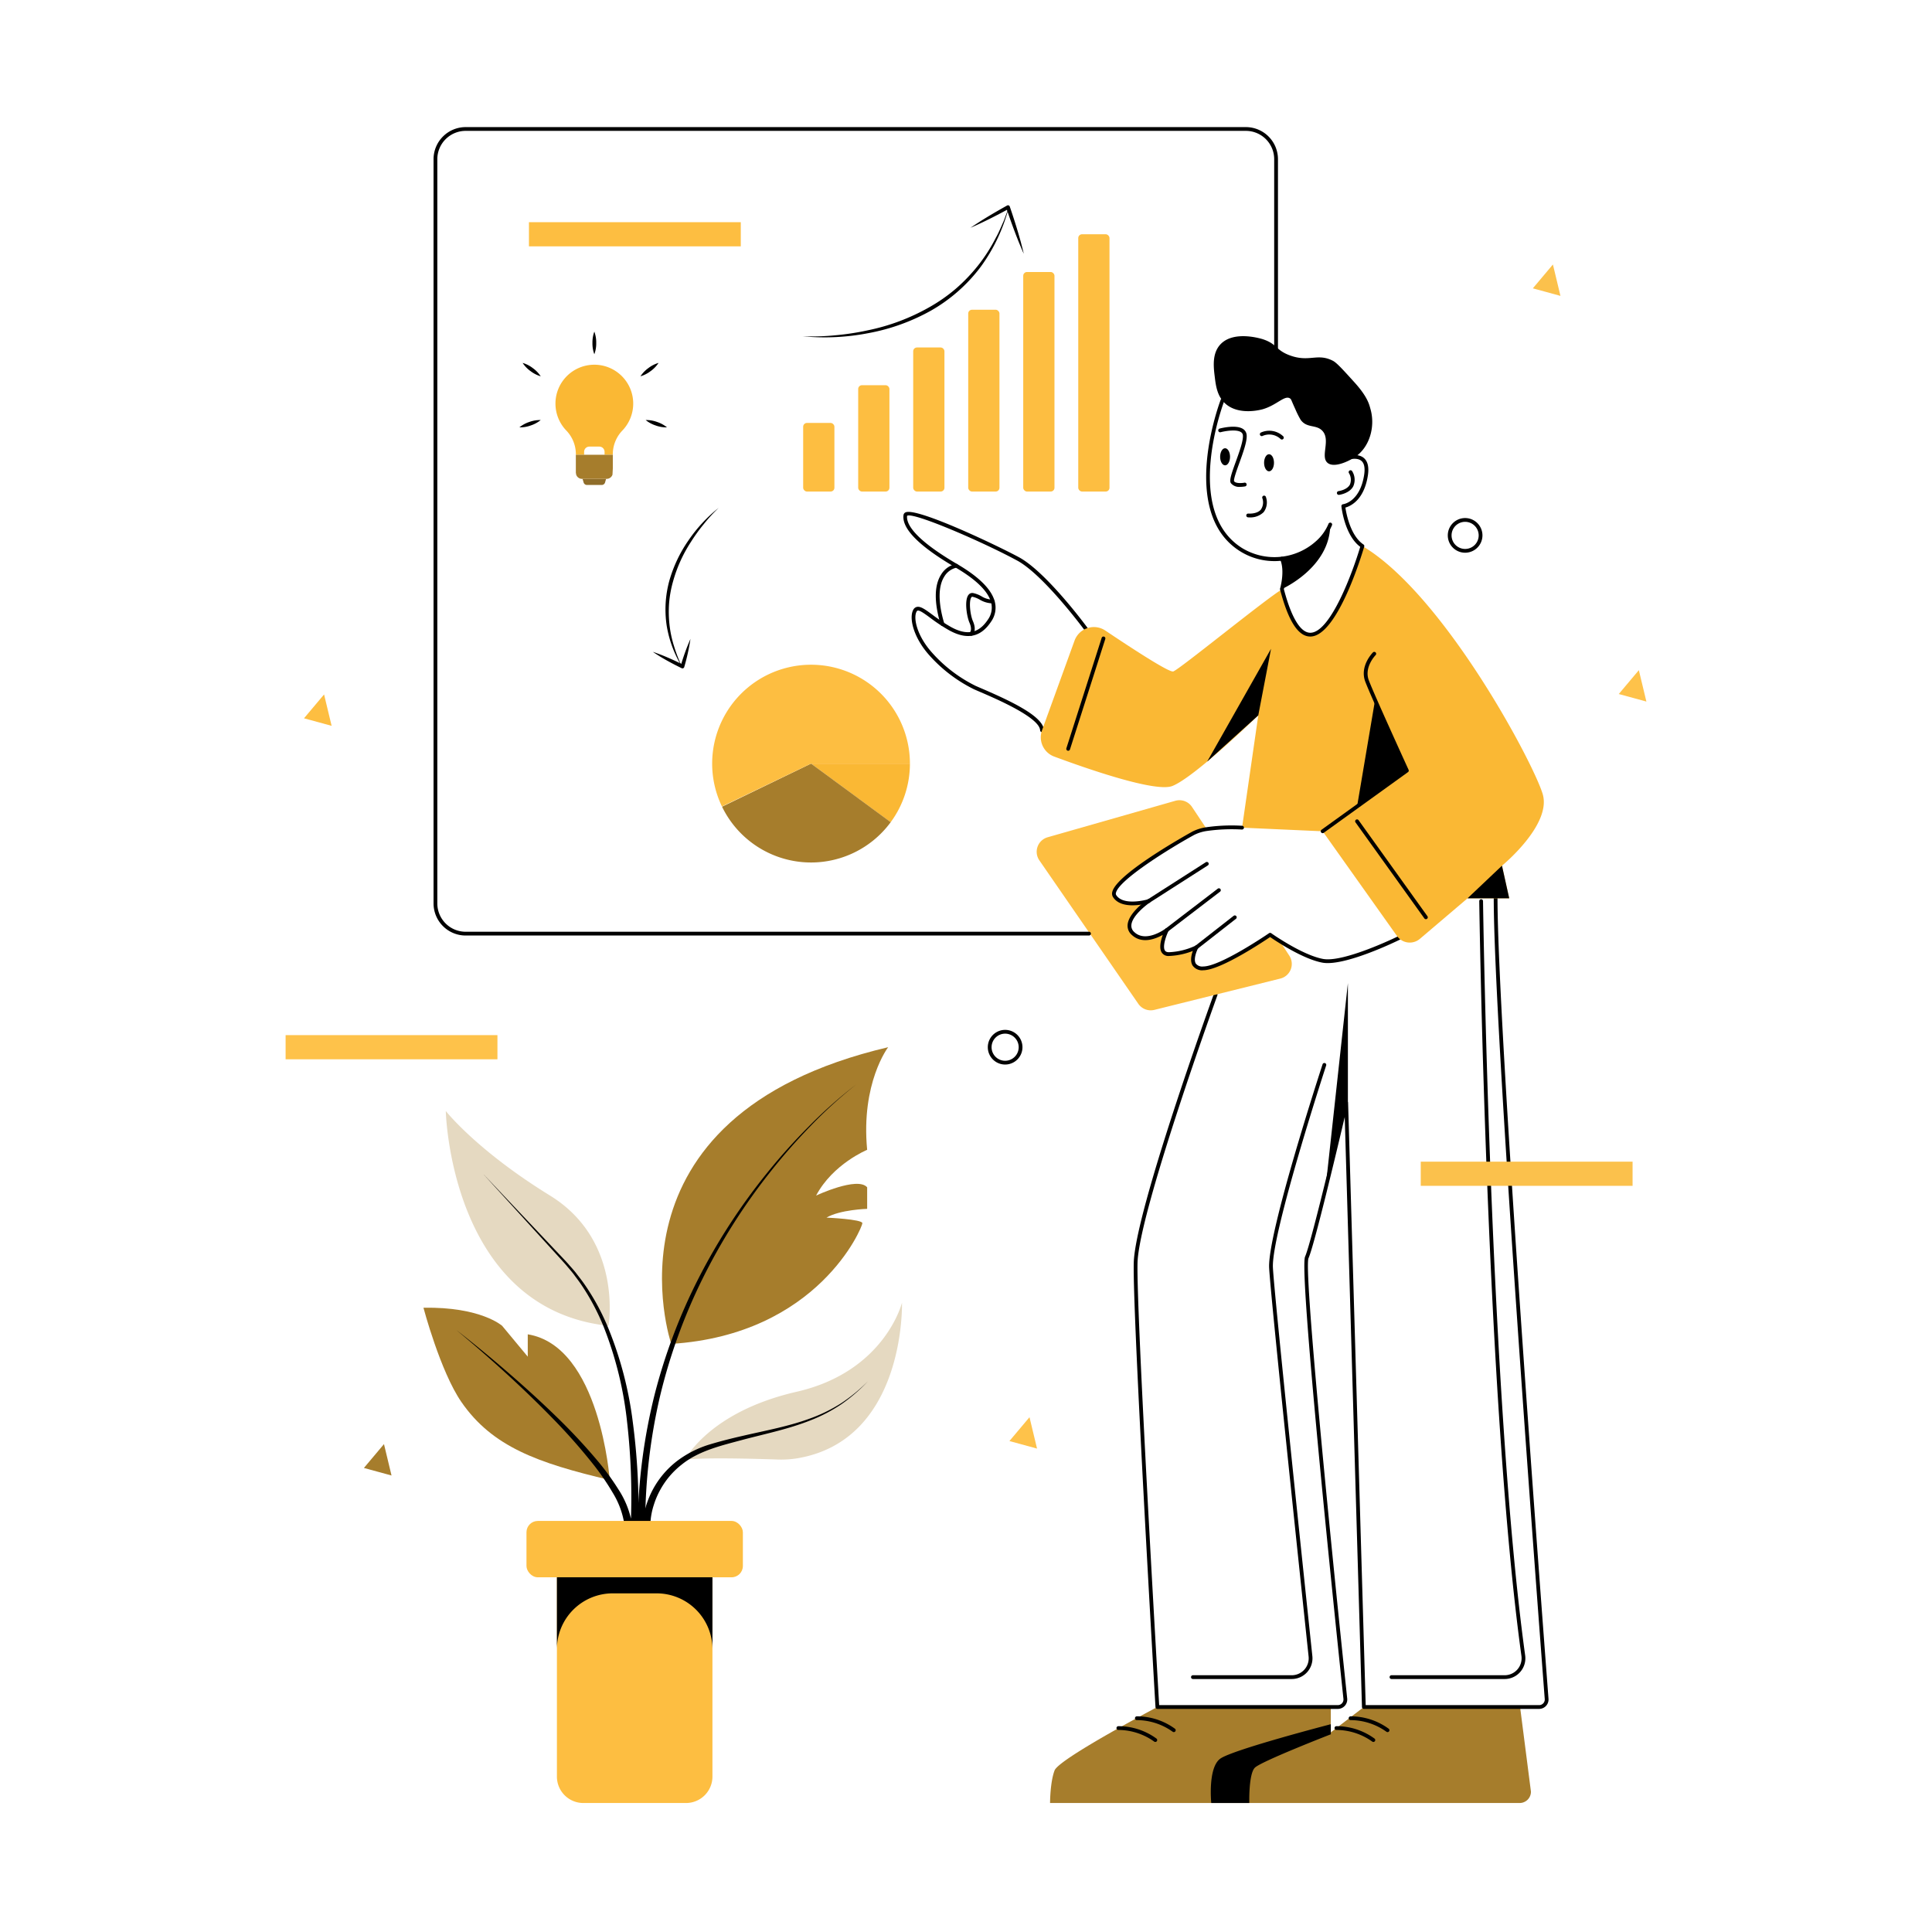 <svg xmlns="http://www.w3.org/2000/svg" viewBox="0 0 512 512" id="Explaininganalyticalchart"><path fill="#a67d2c" d="M306.717 452.376s-26.04 13.68-27.24 16.8-1.2 8.64-1.2 8.64h124.44a3 3 0 0 0 3-3l-2.88-22.44h-41.4l-8.76 6.72v-6.72Z" class="color2ca68f svgShape"></path><path d="M407.878 452.876h-46.441a.5.5 0 0 1-.5-.485l-4.568-156.372c-2.252 9.556-8.12 34.154-9.597 37.404-1.222 2.741 4.757 64.575 10.249 116.694a2.497 2.497 0 0 1-2.487 2.759h-47.817a.5.5 0 0 1-.5-.47c-.06-1.041-6.116-104.219-5.76-117.763.358-13.605 20.373-68.873 21.225-71.22a.5.5 0 1 1 .94.342c-.208.573-20.811 57.461-21.165 70.904-.343 13.033 5.284 109.57 5.732 117.207h47.345a1.498 1.498 0 0 0 1.492-1.654c-2.8-26.581-11.811-113.59-10.164-117.213 1.759-3.87 10.322-40.576 10.408-40.946a.5.5 0 0 1 .987.099l4.665 159.714h45.956a1.49 1.49 0 0 0 1.104-.48 1.473 1.473 0 0 0 .392-1.127c-1.383-18.11-13.517-177.927-13.517-212.213a.5.5 0 0 1 1 0c0 34.25 12.13 194.03 13.514 212.137a2.495 2.495 0 0 1-2.493 2.683Z" fill="#000000" class="color000000 svgShape"></path><path fill="#fdbe41" d="m339.3 259.332-33.377 8.296a4 4 0 0 1-4.258-1.61l-26.224-38.015a4 4 0 0 1 2.193-6.118l33.832-9.666a4 4 0 0 1 4.43 1.631l3.9 5.866a11.627 11.627 0 0 0-3.54 1.09c-3.78 2.07-23.04 13.23-20.88 16.65 2.09 3.3 8.54 1.49 8.98 1.36-.44.31-7.52 5.31-4.12 8.54 3.51 3.33 9-.9 9-.9s-3.15 6.39.54 6.39a18.914 18.914 0 0 0 7.28-1.79c-.14.28-2.84 5.57 1.81 5.57 4.77 0 17.73-8.91 17.73-8.91s1.01.73 2.58 1.7l2.51 3.85a4 4 0 0 1-2.386 6.066Z" class="colorfd6f41 svgShape"></path><path d="M318.867 257.126a3.052 3.052 0 0 1-2.814-1.245c-1.01-1.637.166-4.27.551-5.038a.504.504 0 0 1 .674-.229.495.495 0 0 1 .226.665c-.647 1.292-1.188 3.125-.6 4.076a2.147 2.147 0 0 0 1.963.771c4.56 0 17.318-8.733 17.446-8.822a.502.502 0 0 1 .577.007c.01.007 1.016.732 2.55 1.68 2.563 1.616 7.417 4.43 11.169 5.134 5.53 1.033 19.724-5.907 19.867-5.978a.5.5 0 1 1 .441.898c-.594.292-14.634 7.167-20.493 6.062-3.914-.734-8.894-3.616-11.514-5.268a51.754 51.754 0 0 1-2.318-1.514c-1.993 1.35-13.2 8.801-17.725 8.801ZM276.147 194.028a.5.5 0 0 1-.499-.475c-.17-3.416-11.602-8.332-15.906-10.182-.666-.287-1.23-.53-1.65-.719a38.854 38.854 0 0 1-11.868-9.063c-4.115-4.613-5.387-9.807-4.206-11.972a1.442 1.442 0 0 1 .957-.778c1.004-.22 2.226.68 4.085 2.043a44.347 44.347 0 0 0 4.998 3.299c4.233 2.324 7.34 1.68 9.781-2.027a5.405 5.405 0 0 0 .852-4.335c-.7-2.995-3.9-6.175-9.507-9.451-9.613-5.617-14.236-10.286-13.743-13.88a.897.897 0 0 1 .507-.69c2.921-1.482 24.804 9.009 30.108 11.888 7.214 3.917 17.662 18.038 18.104 18.637a.5.5 0 0 1-.806.593c-.106-.145-10.757-14.54-17.776-18.352-9.087-4.933-27.632-12.951-29.187-11.869-.257 2.097 1.801 6.093 13.298 12.81 5.853 3.42 9.21 6.813 9.976 10.086a6.367 6.367 0 0 1-.99 5.113c-2.748 4.174-6.378 4.943-11.099 2.354a45.231 45.231 0 0 1-5.108-3.37c-1.46-1.071-2.727-1.996-3.276-1.872-.045.01-.164.036-.297.28-.888 1.628.034 6.297 4.075 10.827a37.769 37.769 0 0 0 11.532 8.817c.417.188.975.428 1.635.712 8.47 3.642 16.333 7.502 16.51 11.05a.5.5 0 0 1-.474.525Z" fill="#000000" class="color000000 svgShape"></path><path d="M288.595 247.923H123.396a8.51 8.51 0 0 1-8.5-8.5V42.184a8.51 8.51 0 0 1 8.5-8.5h206.778a8.51 8.51 0 0 1 8.5 8.5v57.54a.5.5 0 1 1-1 0v-57.54a7.508 7.508 0 0 0-7.5-7.5H123.396a7.508 7.508 0 0 0-7.5 7.5v197.239a7.508 7.508 0 0 0 7.5 7.5h165.199a.5.5 0 0 1 0 1Z" fill="#000000" class="color000000 svgShape"></path><path fill="#fab834" d="m398.037 229.42 1.92 8.64h-11.04l-12.64 10.75a4.147 4.147 0 0 1-6.06-.76l-19.7-27.75-21.36-.96 4.3-29.76s-16.84 16.38-22.78 18.72c-4.42 1.74-22.39-4.49-31.3-7.8a5.45 5.45 0 0 1-3.23-6.97l8.62-23.76a5.453 5.453 0 0 1 8.17-2.66c6.67 4.481 16.86 11.15 17.98 10.83 1.55-.45 24.63-19.31 28.82-21.75 8.54 32.56 21.32-11.48 21.32-11.48 21.64 12.84 45.38 57.59 47.78 65.75 2.4 8.16-10.8 18.96-10.8 18.96Z" class="colorf3bc3e svgShape"></path><path d="M321.924 99.883c.289 2.34.638 5.168 2.846 7.116 3.667 3.234 9.613 1.528 9.963 1.423 3.701-1.117 5.699-3.746 7.116-2.846.386.245.332.5 1.423 2.846a23.738 23.738 0 0 0 1.423 2.846c1.638 2.263 4.056 1.175 5.693 2.847 2.367 2.417-.564 6.858 1.423 8.54 1.653 1.397 5.334-.275 7.116-1.424 4.097-2.642 5.574-8.23 4.27-12.809-.337-1.181-.703-3.176-4.27-7.116-3.122-3.45-4.703-5.185-5.693-5.693-4.148-2.13-6.21.465-11.385-1.423-3.783-1.38-3.387-3.024-7.116-4.27-.353-.117-7.846-2.515-11.386 1.424-2.178 2.423-1.737 5.998-1.423 8.539Z" fill="#000000" class="color000000 svgShape"></path><path d="M337.74 148.698a17.104 17.104 0 0 1-9.02-2.559c-16.615-10.289-5.346-39.884-5.23-40.182a.5.5 0 1 1 .931.362c-.112.29-11.084 29.118 4.825 38.97a16.481 16.481 0 0 0 19.615-1.963 12.605 12.605 0 0 0 3.198-4.49.5.5 0 1 1 .928.37 13.587 13.587 0 0 1-3.444 4.851 17.307 17.307 0 0 1-11.804 4.641Z" fill="#000000" class="color000000 svgShape"></path><path d="M347.242 168.687h-.045c-3.173-.042-5.771-4.087-7.943-12.37a.485.485 0 0 1-.017-.126.31.31 0 0 1 .001-.234c.014-.045 1.35-4.58.02-7.71a.5.5 0 0 1 .92-.392c1.355 3.19.283 7.443.056 8.259 1.983 7.537 4.395 11.539 6.976 11.573h.034c5.34 0 11.256-16.106 13.233-22.773-4.142-3.08-4.954-10.423-4.987-10.741a.5.5 0 0 1 .44-.549c.178-.022 4.453-.645 5.573-7.711.3-1.906.039-3.193-.777-3.826-1.558-1.205-4.709.139-4.74.152a.5.5 0 0 1-.398-.917c.15-.066 3.724-1.593 5.748-.027 1.128.873 1.516 2.479 1.155 4.773-1.029 6.49-4.612 8.075-5.947 8.444.247 1.654 1.347 7.487 4.79 9.783a.5.5 0 0 1 .203.555c-.283.975-7 23.837-14.295 23.837Z" fill="#000000" class="color000000 svgShape"></path><path d="M339.714 148.054c1.423 3.34 0 8.045 0 8.045s12.809-5.664 12.809-17.078a13.115 13.115 0 0 1-3.321 4.67 16.792 16.792 0 0 1-9.456 4.36M328.656 129.02a2.797 2.797 0 0 1-2.47-.996c-.442-.724.145-2.436 1.307-5.653.944-2.609 2.012-5.565 1.889-6.989a1.067 1.067 0 0 0-.475-.837c-1.221-.859-4.335-.294-5.432-.003a.5.5 0 0 1-.256-.967c.45-.119 4.442-1.127 6.263.151a2.082 2.082 0 0 1 .896 1.57c.143 1.642-.918 4.577-1.944 7.415-.66 1.825-1.563 4.324-1.386 4.807.385.628 2.017.539 2.746.396a.5.5 0 0 1 .195.98 7.264 7.264 0 0 1-1.333.127ZM339.713 116.48a.497.497 0 0 1-.322-.12 4.381 4.381 0 0 0-4.794-.836.5.5 0 0 1-.47-.882 5.357 5.357 0 0 1 5.91.956.5.5 0 0 1-.324.881ZM331.168 137.116c-.25 0-.412-.014-.438-.016a.5.5 0 0 1 .092-.996c.021.001 2.25.186 3.307-1.041a3.359 3.359 0 0 0 .389-3.082.5.5 0 1 1 .971-.237 4.272 4.272 0 0 1-.605 3.975 5.003 5.003 0 0 1-3.716 1.397ZM354.796 131.148a.5.5 0 0 1-.063-.996c.022-.003 2.239-.303 3.005-1.73a3.357 3.357 0 0 0-.286-3.093.5.5 0 0 1 .897-.441 4.272 4.272 0 0 1 .267 4.012c-1.013 1.88-3.646 2.23-3.757 2.245a.56.56 0 0 1-.063.003Z" fill="#000000" class="color000000 svgShape"></path><ellipse cx="336.308" cy="122.64" rx="1.312" ry="2.266" fill="#000000" class="color000000 svgShape"></ellipse><ellipse cx="324.66" cy="121.053" rx="1.312" ry="2.266" fill="#000000" class="color000000 svgShape"></ellipse><path d="M350.517 220.796a.5.5 0 0 1-.293-.906l21.987-15.84c-1.296-2.833-9.064-19.85-10.402-23.418-1.536-4.094 1.888-7.583 2.034-7.73a.5.5 0 0 1 .708.707c-.032.031-3.113 3.186-1.806 6.671 1.417 3.78 10.455 23.53 10.546 23.728a.5.5 0 0 1-.162.614l-22.32 16.08a.501.501 0 0 1-.292.094ZM388.917 238.056l9.12-8.64 1.92 8.64h-11.04zM377.877 243.596a.499.499 0 0 1-.406-.208l-18.24-25.44a.5.5 0 1 1 .812-.583l18.24 25.44a.5.5 0 0 1-.406.791ZM283.077 198.956a.489.489 0 0 1-.153-.024.5.5 0 0 1-.323-.628l9.36-29.28a.5.5 0 0 1 .952.305l-9.36 29.28a.5.5 0 0 1-.476.347ZM333.457 189.581l3.38-17.645-16.925 29.901 13.545-12.256z" fill="#000000" class="color000000 svgShape"></path><path d="m364.407 185.498-4.77 28.228 13.2-9.51-8.43-18.718zM249.764 165.887a.5.5 0 0 1-.48-.357c-1.767-5.942-1.718-10.42.147-13.31a6.044 6.044 0 0 1 3.938-2.78.5.5 0 0 1 .137.991 5.05 5.05 0 0 0-3.25 2.355c-1.66 2.599-1.665 6.907-.013 12.459a.5.5 0 0 1-.48.642ZM257.383 168.469a.5.5 0 0 1-.344-.863c.044-.045.676-.752-.115-2.577-.757-1.75-1.379-5.969-.268-7.375a1.252 1.252 0 0 1 1.249-.485 7.59 7.59 0 0 1 2.187.848 5.61 5.61 0 0 0 2.992.879.508.508 0 0 1 .513.487.5.5 0 0 1-.487.513 6.814 6.814 0 0 1-3.477-.99 6.74 6.74 0 0 0-1.903-.752.263.263 0 0 0-.29.12c-.718.91-.374 4.567.402 6.358 1.107 2.555-.072 3.662-.123 3.708a.499.499 0 0 1-.336.129ZM309.777 253.346a2.094 2.094 0 0 1-1.92-.936c-.74-1.19-.225-3.24.291-4.658-1.958 1.1-5.575 2.51-8.255-.033a3.18 3.18 0 0 1-1.067-2.627c.218-3 4.406-6.095 5.243-6.685a.5.5 0 0 1 .576.818c-.474.334-4.632 3.336-4.822 5.94a2.197 2.197 0 0 0 .758 1.829c3.154 2.992 8.298-.894 8.351-.934a.5.5 0 0 1 .754.617c-.721 1.464-1.624 4.171-.98 5.205.071.115.289.464 1.07.464a18.267 18.267 0 0 0 7.033-1.726v.001a.505.505 0 0 1 .607.076.494.494 0 0 1 .004.702l-.01.01a.503.503 0 0 1-.146.102 19.357 19.357 0 0 1-7.487 1.835Z" fill="#000000" class="color000000 svgShape"></path><path d="M300.147 239.92c-1.97 0-4.096-.465-5.192-2.196a1.74 1.74 0 0 1-.174-1.414c1.287-4.97 21.036-15.833 21.236-15.942a11.991 11.991 0 0 1 3.696-1.145 47.26 47.26 0 0 1 9.476-.386.5.5 0 0 1 .467.532.508.508 0 0 1-.532.466 47.21 47.21 0 0 0-9.242.374 11.027 11.027 0 0 0-3.384 1.036c-6.381 3.493-19.847 11.833-20.748 15.316a.774.774 0 0 0 .05.628c1.853 2.928 7.917 1.289 8.387 1.156a.506.506 0 0 1 .69.461.5.5 0 0 1-.293.456.508.508 0 0 1-.085.033 17.017 17.017 0 0 1-4.352.625Z" fill="#000000" class="color000000 svgShape"></path><path d="M304.377 239.306a.5.5 0 0 1-.27-.92l15.42-9.87a.5.5 0 1 1 .54.84l-15.42 9.871a.495.495 0 0 1-.27.08ZM309.237 246.956a.5.5 0 0 1-.304-.897l13.8-10.56a.5.5 0 0 1 .607.794l-13.8 10.56a.497.497 0 0 1-.303.103ZM317.067 251.546a.5.5 0 0 1-.308-.894l10.17-7.95a.5.5 0 1 1 .616.788l-10.17 7.95a.5.5 0 0 1-.308.106ZM398.739 444.956h-29.982a.5.5 0 0 1 0-1h29.982a4.492 4.492 0 0 0 4.458-5.102c-9.259-67.039-11.162-198.719-11.18-200.041a.5.5 0 0 1 .493-.507h.007a.5.5 0 0 1 .5.493c.018 1.322 1.92 132.94 11.17 199.918a5.492 5.492 0 0 1-5.448 6.24ZM357.207 291.861v-31.32l-6.24 57.212 6.24-25.892zM342.319 444.956h-26.182a.5.5 0 1 1 0-1h26.182a4.493 4.493 0 0 0 4.475-4.965c-2.35-22.197-10.048-95.22-10.457-102.989-.479-9.108 13.557-52.115 14.155-53.941a.5.5 0 1 1 .95.311c-.146.445-14.575 44.654-14.106 53.578.407 7.744 8.103 80.746 10.453 102.935a5.494 5.494 0 0 1-5.47 6.071ZM320.997 477.816s-.96-9.36 2.4-11.76 29.28-9.12 29.28-9.12v2.67s-18.448 7.17-20.128 8.85-1.472 9.36-1.472 9.36ZM363.956 461.636a.497.497 0 0 1-.307-.105 16.427 16.427 0 0 0-9.47-3.075.486.486 0 0 1-.516-.484.5.5 0 0 1 .483-.515 17.097 17.097 0 0 1 10.118 3.285.5.5 0 0 1-.308.894ZM367.712 459.027a.497.497 0 0 1-.307-.106 16.419 16.419 0 0 0-9.47-3.074.492.492 0 0 1-.516-.484.5.5 0 0 1 .483-.515 17.063 17.063 0 0 1 10.118 3.284.5.5 0 0 1-.308.895ZM306.172 461.636a.497.497 0 0 1-.307-.105 16.423 16.423 0 0 0-9.47-3.075.492.492 0 0 1-.516-.484.5.5 0 0 1 .483-.515 17.093 17.093 0 0 1 10.117 3.285.5.5 0 0 1-.307.894ZM311.069 459.027a.497.497 0 0 1-.307-.106 16.421 16.421 0 0 0-9.47-3.074.487.487 0 0 1-.516-.484.5.5 0 0 1 .483-.515 17.067 17.067 0 0 1 10.117 3.284.5.5 0 0 1-.307.895Z" fill="#000000" class="color000000 svgShape"></path><path fill="#8f6d2a" d="M154.678 127.911a.924.924 0 0 0 .87.613h3.914a.927.927 0 0 0 .871-.613l.292-1.009h-6.241Zm0 0" class="color2a448f svgShape"></path><path fill="#fab834" d="M164.989 114.038a10.303 10.303 0 1 0-14.95.017 9.072 9.072 0 0 1 2.573 6.24v.22h2.185v-.774a1.387 1.387 0 0 1 1.387-1.387h2.643a1.387 1.387 0 0 1 1.387 1.387v.774h2.185v-.219a9.121 9.121 0 0 1 2.59-6.258Z" class="colorf3bc3e svgShape"></path><path fill="#a67d2c" d="M162.405 121.627v-1.112h-9.8v4.762l.09.511a1.62 1.62 0 0 0 1.535 1.114h6.55a1.62 1.62 0 0 0 1.535-1.114l.09-1.661v-2.5Z" class="color2ca68f svgShape"></path><path d="M157.505 87.885a8.337 8.337 0 0 1 .5 2.997 8.242 8.242 0 0 1-.5 2.998 8.242 8.242 0 0 1-.5-2.998 8.335 8.335 0 0 1 .5-2.998ZM169.725 99.724a8.262 8.262 0 0 1 2.1-2.177 8.166 8.166 0 0 1 2.696-1.374 8.175 8.175 0 0 1-2.1 2.177 8.268 8.268 0 0 1-2.696 1.374ZM143.295 99.724a8.267 8.267 0 0 1-2.695-1.374 8.171 8.171 0 0 1-2.101-2.177 8.168 8.168 0 0 1 2.695 1.374 8.264 8.264 0 0 1 2.101 2.177ZM143.295 111.317a8.263 8.263 0 0 1-2.66 1.441 8.173 8.173 0 0 1-2.985.496 8.168 8.168 0 0 1 2.66-1.441 8.267 8.267 0 0 1 2.985-.496ZM171.111 111.317a8.267 8.267 0 0 1 2.985.496 8.168 8.168 0 0 1 2.66 1.441 8.174 8.174 0 0 1-2.984-.496 8.264 8.264 0 0 1-2.66-1.441ZM190.44 134.597a44.445 44.445 0 0 0-3.948 4.317 46.35 46.35 0 0 0-3.407 4.724 37.47 37.47 0 0 0-4.741 10.526 29.47 29.47 0 0 0-1.026 5.673 31.78 31.78 0 0 0 .11 5.77 29.398 29.398 0 0 0 1.209 5.67 40.004 40.004 0 0 0 2.113 5.449 30.347 30.347 0 0 1-4.084-11.016 28.88 28.88 0 0 1 .714-11.808 35.997 35.997 0 0 1 5.066-10.686 39.244 39.244 0 0 1 7.994-8.62Z" fill="#000000" class="color000000 svgShape"></path><path d="M173.027 172.755c.705.217 1.382.49 2.072.739q1.02.4 2.024.835 2.004.874 3.955 1.857l-.693.305a56.81 56.81 0 0 1 2.596-7.171 56.79 56.79 0 0 1-1.648 7.447.49.49 0 0 1-.604.34.502.502 0 0 1-.079-.03l-.01-.005q-1.966-.954-3.876-2.017-.955-.533-1.893-1.101c-.615-.398-1.243-.77-1.844-1.199ZM212.705 89.118a63.943 63.943 0 0 0 8.726-.27 68.94 68.94 0 0 0 8.603-1.323 55.493 55.493 0 0 0 16.184-6.073 44.107 44.107 0 0 0 7.089-4.945 46.015 46.015 0 0 0 5.973-6.255 43.915 43.915 0 0 0 4.662-7.314c.718-1.266 1.266-2.612 1.859-3.942.316-.658.532-1.354.788-2.035l.763-2.052a46.43 46.43 0 0 1-7.461 15.81 43.201 43.201 0 0 1-13.177 11.6 54.027 54.027 0 0 1-16.526 5.956 60.572 60.572 0 0 1-17.483.843Z" fill="#000000" class="color000000 svgShape"></path><path d="M271.308 67.24c-.46-.99-.86-2.001-1.286-3.003q-.611-1.513-1.184-3.039-1.144-3.052-2.171-6.143l.705.274c-3.327 1.802-6.691 3.536-10.184 5.038 3.139-2.145 6.405-4.058 9.708-5.903a.491.491 0 0 1 .669.19.505.505 0 0 1 .035.076l.002.009q1.06 3.08 2.003 6.2.47 1.56.903 3.133c.268 1.056.564 2.102.8 3.169Z" fill="#000000" class="color000000 svgShape"></path><rect width="8.28" height="18.18" x="212.847" y="112.083" fill="#fdbe41" rx="1" class="colorfd6f41 svgShape"></rect><rect width="8.28" height="28.18" x="227.427" y="102.083" fill="#fdbe41" rx="1" class="colorfd6f41 svgShape"></rect><rect width="8.28" height="38.18" x="242.007" y="92.083" fill="#fdbe41" rx="1" class="colorfd6f41 svgShape"></rect><rect width="8.28" height="48.18" x="256.587" y="82.083" fill="#fdbe41" rx="1" class="colorfd6f41 svgShape"></rect><rect width="8.28" height="58.18" x="271.167" y="72.083" fill="#fdbe41" rx="1" class="colorfd6f41 svgShape"></rect><rect width="8.28" height="68.18" x="285.747" y="62.083" fill="#fdbe41" rx="1" class="colorfd6f41 svgShape"></rect><path fill="#fab834" d="M214.935 202.363h26.204a26.204 26.204 0 0 1-5.103 15.537Z" class="colorf3bc3e svgShape"></path><path fill="#a67d2c" d="m214.935 202.363 21.11 15.524a26.204 26.204 0 0 1-44.693-4.1Z" class="color2ca68f svgShape"></path><path fill="#fdbe41" d="m214.935 202.363-23.614 11.36a26.204 26.204 0 1 1 49.818-11.36ZM147.589 418.002h41.214v52.814a7 7 0 0 1-7 7h-27.214a7 7 0 0 1-7-7v-52.814Z" class="colorfd6f41 svgShape"></path><path fill="#a67d2c" d="M177.883 356.145s-20.572-60.307 57.489-78.624c0 0-7.257 9.44-5.566 27.194 0 0-9.088 3.734-13.527 12.118 0 0 10.99-5.143 13.527-2.184v5.707s-7.186.211-10.78 2.325c0 0 9.512.422 9.512 1.48s-11.695 29.519-50.655 31.984Z" class="color2ca68f svgShape"></path><path d="M226.917 287.384a121.066 121.066 0 0 0-12.285 11.199 157.584 157.584 0 0 0-10.918 12.527 159.267 159.267 0 0 0-17.671 28.046 147.6 147.6 0 0 0-11.193 31.128 149.928 149.928 0 0 0-3.858 32.794v.008a1 1 0 1 1-2-.016v-.015a151.681 151.681 0 0 1 4.4-33.127 148.846 148.846 0 0 1 11.757-31.219 160.006 160.006 0 0 1 18.174-27.911 157.96 157.96 0 0 1 11.131-12.39 121.171 121.171 0 0 1 12.463-11.024Z" fill="#000000" class="color000000 svgShape"></path><path fill="#e5d9c1" d="M161.256 351.355s3.946-22.545-15.5-34.522-27.616-22.404-27.616-22.404 1.127 52.417 43.116 56.926ZM181.546 386.863s6.2-12.682 29.59-18.036 27.9-23.602 27.9-23.602 1.057 36.696-28.084 41.295a26.95 26.95 0 0 1-5.127.261c-5.517-.189-19.769-.595-24.279.082Z" class="colorc1e5d9 svgShape"></path><path fill="#a67d2c" d="M161.585 392.217s-2.536-35.508-21.723-38.608v5.918l-6.787-8.172s-5.636-5.073-20.853-4.791c0 0 4.464 16.885 10.051 24.98 8.173 11.842 20.196 16.164 39.312 20.673Z" class="color2ca68f svgShape"></path><path d="M120.958 352.482q6.79 5.284 13.304 10.92c4.349 3.747 8.61 7.6 12.738 11.6a155.679 155.679 0 0 1 11.786 12.628 67.317 67.317 0 0 1 5.094 7.063 24.102 24.102 0 0 1 3.44 8.238 1 1 0 0 1-1.97.35l-.004-.026-.008-.053a22.431 22.431 0 0 0-2.963-7.617 65.697 65.697 0 0 0-4.765-7.023 154.398 154.398 0 0 0-11.317-12.852c-3.993-4.101-8.131-8.068-12.363-11.934q-6.349-5.798-12.972-11.294ZM170.402 403.019a20.363 20.363 0 0 1 1.063-4.72 23.641 23.641 0 0 1 8.277-11.355 27.614 27.614 0 0 1 8.386-4.166c2.957-.893 5.932-1.634 8.923-2.312 5.967-1.383 12-2.47 17.718-4.59a41.24 41.24 0 0 0 8.181-4.026 44.714 44.714 0 0 0 7.067-5.806 44.828 44.828 0 0 1-6.928 6.014 41.604 41.604 0 0 1-8.14 4.285c-5.718 2.297-11.759 3.555-17.661 5.094-5.867 1.593-11.984 2.933-16.634 6.698a21.715 21.715 0 0 0-5.685 6.695 21.342 21.342 0 0 0-1.722 4.05 18.726 18.726 0 0 0-.847 4.234l-.005.072a1 1 0 0 1-1.995-.14ZM128.003 311.056l17.994 19.011c1.495 1.59 3.01 3.157 4.489 4.767.712.834 1.465 1.636 2.145 2.498.66.876 1.353 1.73 1.987 2.626a60.953 60.953 0 0 1 6.375 11.505 97.801 97.801 0 0 1 6.702 25.387 176.896 176.896 0 0 1 1.5 26.238 1 1 0 1 1-2-.023v-.02a175.131 175.131 0 0 0-.988-26.002 96.566 96.566 0 0 0-6.136-25.193 60.074 60.074 0 0 0-6.069-11.464c-.608-.896-1.276-1.75-1.91-2.628-.656-.863-1.383-1.668-2.07-2.506-1.441-1.63-2.93-3.23-4.393-4.846ZM147.589 418.002h41.214v19.048a14.795 14.795 0 0 0-14.795-14.795h-11.625a14.795 14.795 0 0 0-14.795 14.795v-19.048Z" fill="#000000" class="color000000 svgShape"></path><rect width="57.348" height="14.936" x="139.522" y="403.066" fill="#fdbe41" rx="3" class="colorfd6f41 svgShape"></rect><path fill="#fec24a" d="M75.69 274.319h56.137v6.404H75.69z" class="colorfed44a svgShape"></path><path fill="#fbc14c" d="M376.513 307.854h56.137v6.404h-56.137z" class="color674cfb svgShape"></path><path fill="#fdbe41" d="M140.178 58.881h56.137v6.404h-56.137z" class="colorfd6f41 svgShape"></path><path d="M266.37 282.113a4.592 4.592 0 1 1 4.593-4.592 4.597 4.597 0 0 1-4.592 4.592Zm0-8.184a3.592 3.592 0 1 0 3.593 3.592 3.596 3.596 0 0 0-3.592-3.592ZM388.274 146.475a4.593 4.593 0 1 1 4.592-4.593 4.598 4.598 0 0 1-4.592 4.593Zm0-8.185a3.593 3.593 0 1 0 3.592 3.592 3.597 3.597 0 0 0-3.592-3.592Z" fill="#000000" class="color000000 svgShape"></path><path fill="#fdbe41" d="m87.883 192.355-7.32-2 5.32-6.32 2 8.32z" class="colorfd6f41 svgShape"></path><path fill="#fec24a" d="m274.827 383.892-7.32-2 5.32-6.32 2 8.32zM436.31 185.922l-7.32-2 5.32-6.32 2 8.32z" class="colorfed44a svgShape"></path><path fill="#fbc14c" d="m413.538 78.412-7.32-2 5.32-6.32 2 8.32z" class="color674cfb svgShape"></path><path fill="#a67d2c" d="m103.758 391.023-7.32-2 5.32-6.32 2 8.32z" class="color2ca68f svgShape"></path></svg>